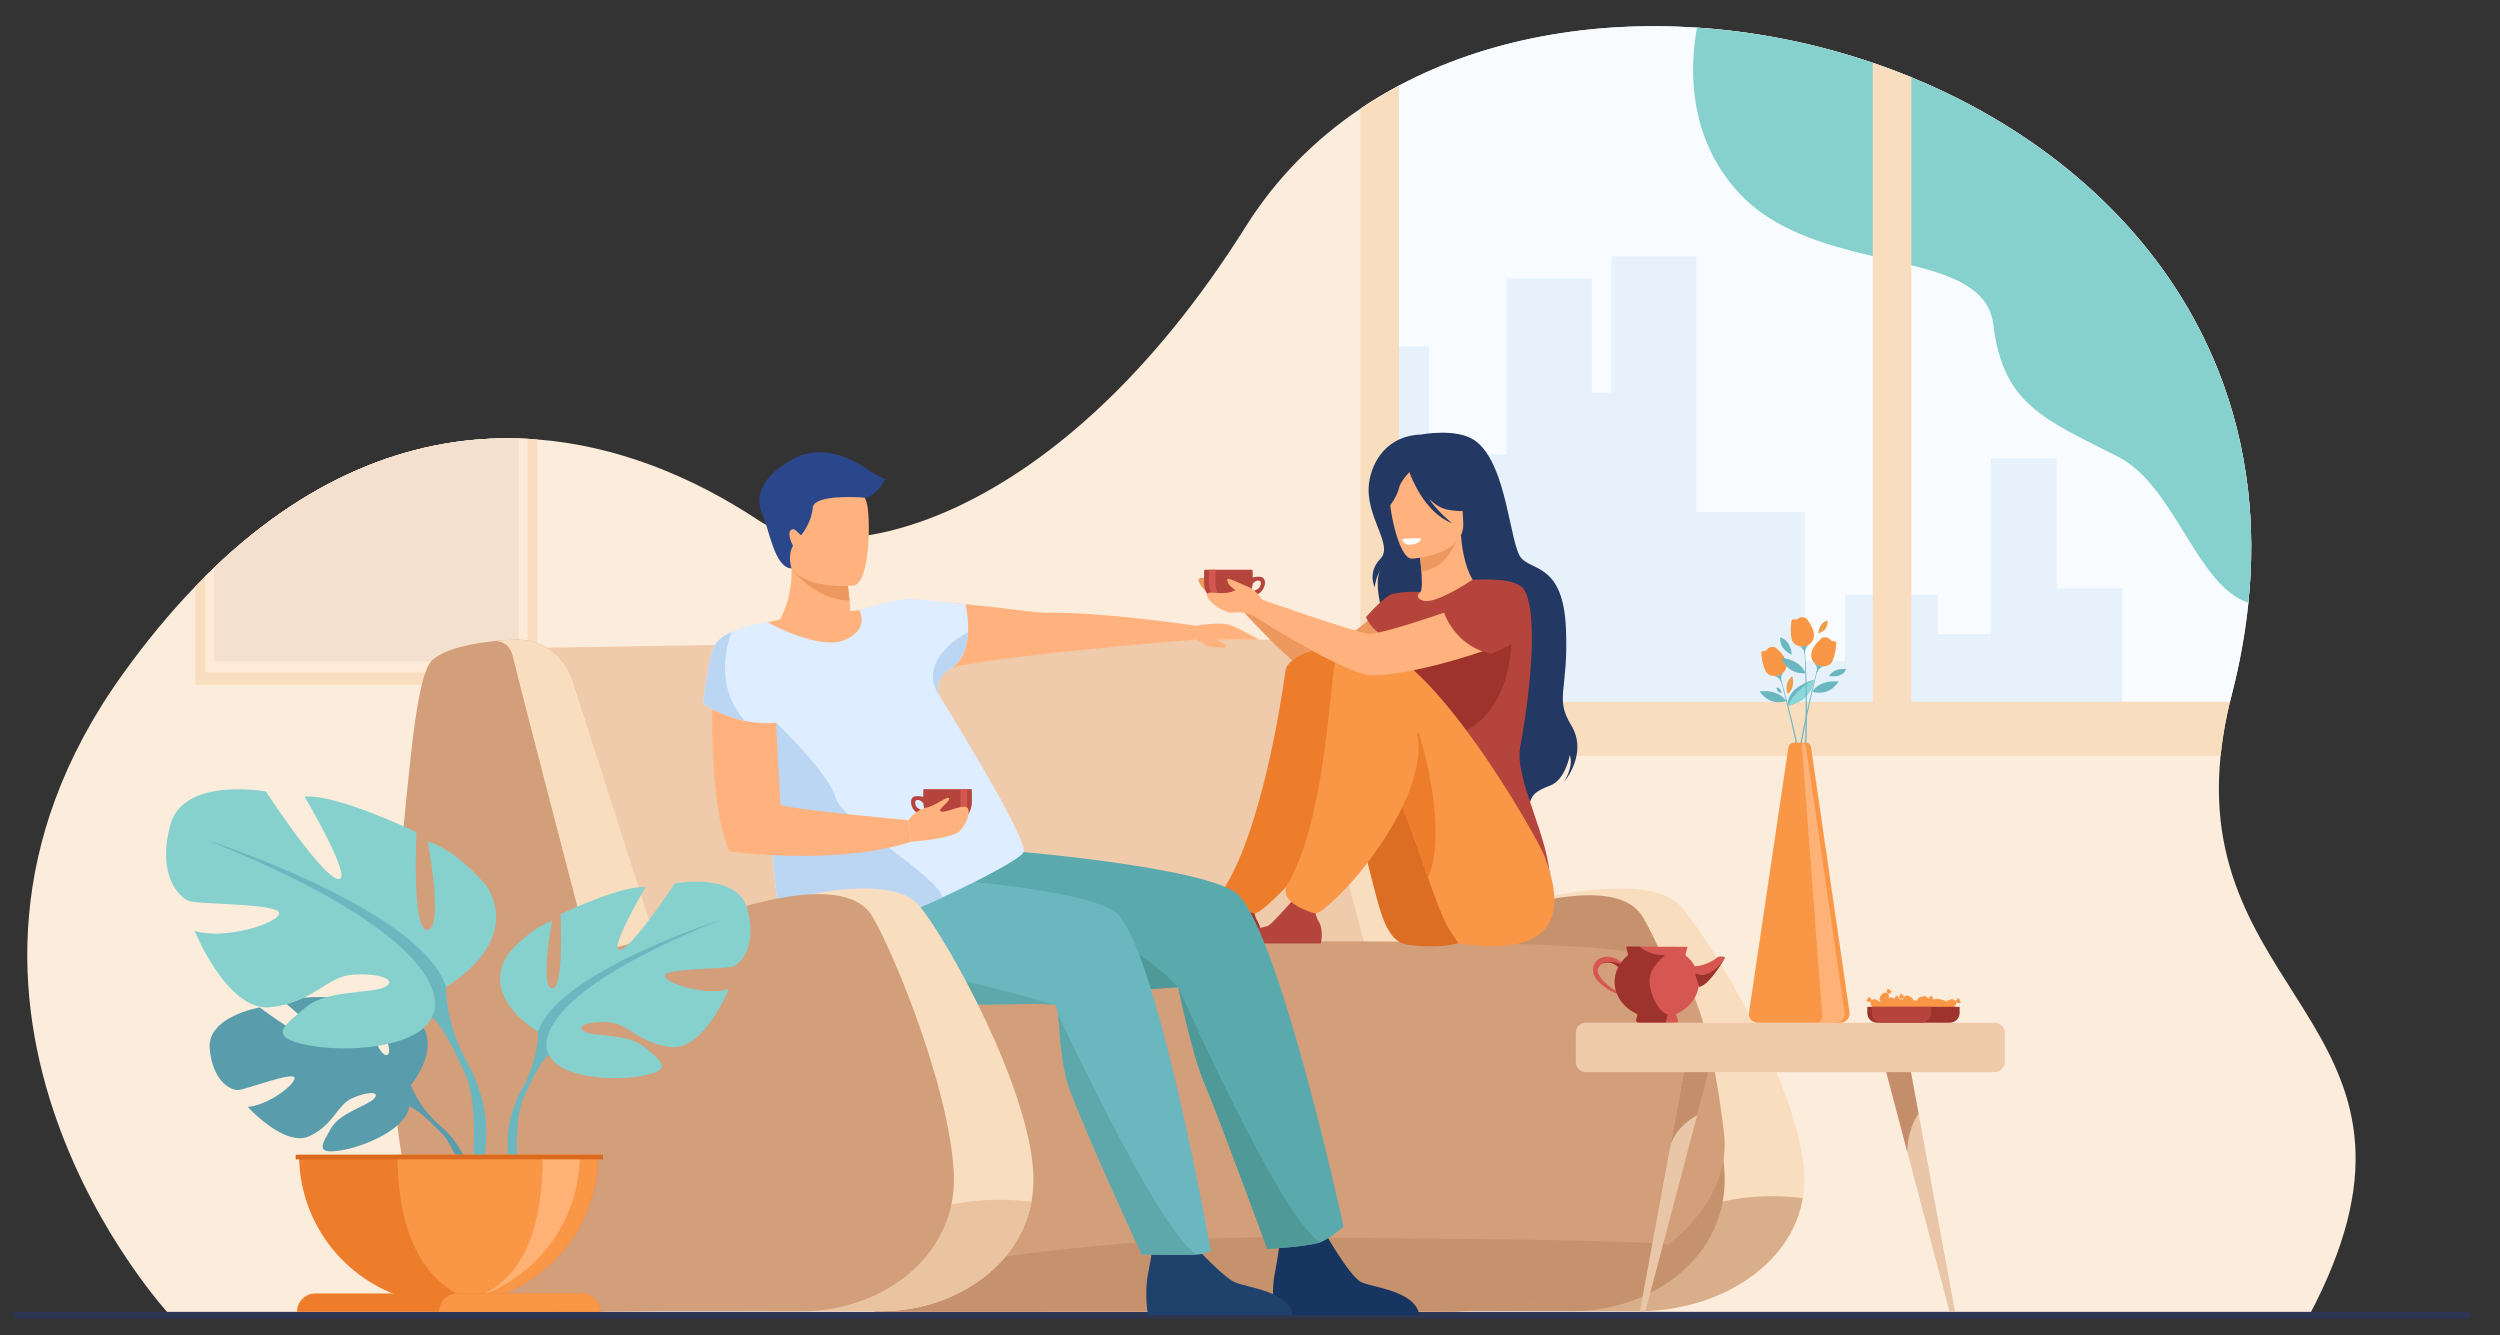 <?xml version="1.0" encoding="UTF-8"?><svg id="Layer_2" xmlns="http://www.w3.org/2000/svg" viewBox="0 0 2731.98 1459.06"><rect x="0" y="0" width="2731.98" height="1459.06" fill="#333333" stroke="none"/><defs><style>.cls-1{fill:#f99746;}.cls-2{fill:#f9ddbf;}.cls-3{fill:#f8fbff;}.cls-4{fill:#ed985f;}.cls-5{fill:#ed7d2b;}.cls-6{fill:#f4e0ce;}.cls-7{fill:#eac3a0;}.cls-8{fill:#e7f1fb;}.cls-9{fill:#e8c6a7;}.cls-10{fill:#fff;}.cls-11{fill:#ffead7;}.cls-12{fill:#efcbab;}.cls-13{fill:#ed9f4a;}.cls-14{fill:#ffb176;}.cls-15{fill:#ffb27d;}.cls-16{fill:#ffb278;}.cls-17{fill:#fcecdb;}.cls-18{fill:#6bb7bf;}.cls-19{fill:#8ad8db;}.cls-20{fill:#86d1cd;}.cls-21{fill:#9e332e;}.cls-22{fill:#b5453c;}.cls-23{fill:#d8ae8b;}.cls-24{fill:#bbd6f2;}.cls-25{fill:#c6916d;}.cls-26{fill:#d39e7a;}.cls-27{fill:#d35650;}.cls-28{fill:#c48e6a;}.cls-29{fill:#dd6d22;}.cls-30{fill:#d65751;}.cls-31{fill:#db6a1f;}.cls-32{fill:#deeeff;}.cls-33{fill:#deedff;}.cls-34{fill:#163560;}.cls-35{fill:#1f426d;}.cls-36{fill:#233862;}.cls-37{fill:#5aa9ad;}.cls-38{fill:#2b478b;}.cls-39{fill:#599dad;}.cls-40{fill:#2e3552;}.cls-41{fill:#5ea7aa;}.cls-42{fill:#4f9999;}</style></defs><path class="cls-17" d="m2523.18,1438.07l-2337.35-.7s-312.61-335.64-52.87-699.03c26.36-36.88,53.22-69.25,80.42-97.47,3.59-3.73,7.19-7.38,10.79-10.96,3.21-3.19,6.42-6.32,9.64-9.4,109.8-105.02,224.33-144.54,333-141.35,3.22.08,6.43.21,9.64.38,3.61.19,7.2.43,10.79.71,86.73,6.79,169.24,40.27,242,88.56,83.97,55.72,326.04,6.86,532.08-321.2,33.14-52.76,75.91-95.53,125.3-128.79l.83-.56c13.33-8.94,27.15-17.19,41.37-24.75,95.57-50.82,210.09-70.95,325.6-63.33,64.76,4.28,129.85,17.28,192.08,38.49,14.23,4.84,28.31,10.12,42.2,15.83,11.98,4.91,23.83,10.14,35.51,15.68,10.13,4.81,20.16,9.85,30.03,15.13,119.86,64.03,219.26,162.15,269.84,289.71,16,40.36,27.12,83.67,32.45,129.77,4.55,39.29,4.9,80.62.48,123.89-.15,1.51-.31,3.02-.48,4.53-3.36,30.83-9.14,62.64-17.53,95.39-.11.43-.22.86-.33,1.29-.6,2.35-1.19,4.69-1.76,7.01-.04.19-.09.38-.13.57-.22.91-.44,1.81-.65,2.72-1.52,6.46-2.88,12.79-4.07,19-.2.98-.38,1.95-.55,2.92-.52,2.71-.99,5.39-1.42,8.06-1.48,8.89-2.64,17.52-3.48,25.94-27.25,270.23,261.07,302.6,96.56,611.98Z"/><path class="cls-40" d="m17.04,1433.62h2680.45c1.68,0,3.04,1.36,3.04,3.04v1.04c0,1.68-1.36,3.04-3.04,3.04H17.05c-1.68,0-3.04-1.36-3.04-3.04v-1.04c0-1.68,1.36-3.04,3.04-3.04Z"/><path class="cls-3" d="m2457.03,658.67c-.15,1.51-.31,3.02-.48,4.53-3.36,30.83-9.14,62.64-17.53,95.39-.11.43-.22.86-.33,1.29-.6,2.35-1.19,4.69-1.76,7.01h-949.47V118.25c13.33-8.94,27.15-17.19,41.37-24.75,95.57-50.82,210.09-70.95,325.6-63.33,64.76,4.28,129.85,17.28,192.08,38.49,14.23,4.84,28.31,10.12,42.2,15.83,11.98,4.91,23.83,10.14,35.51,15.68,10.13,4.81,20.16,9.85,30.03,15.13,119.86,64.03,219.26,162.15,269.84,289.71,16,40.36,27.12,83.67,32.45,129.77,4.55,39.29,4.9,80.62.48,123.89Z"/><path class="cls-20" d="m2457.03,658.67c-56.79-18.64-80.01-127.7-142.65-159.67-79.49-40.57-125.38-56.2-136.08-144.23-4.67-38.46-41.93-53-89.59-64.95-13.41-3.36-27.64-6.53-42.2-9.96-52.11-12.29-108.44-28.06-146.3-69.15-55.53-60.26-53.91-135.07-45.77-180.54,64.76,4.28,129.85,17.28,192.08,38.49,14.23,4.84,28.31,10.12,42.2,15.83,11.98,4.91,23.83,10.14,35.51,15.68,10.13,4.81,20.16,9.85,30.03,15.13,119.86,64.03,219.26,162.15,269.84,289.71,16,40.36,27.12,83.67,32.45,129.77,4.55,39.29,4.9,80.62.48,123.89Z"/><polygon class="cls-8" points="2319.32 642.92 2319.32 766.9 1487.47 766.9 1487.47 378.56 1561.64 378.56 1561.64 496.58 1646.21 496.58 1646.21 304.27 1739.53 304.27 1739.53 429.11 1760.8 429.11 1760.8 280.08 1854.12 280.08 1854.12 559.51 1972.12 559.51 1972.12 722.45 2016.21 722.45 2016.21 649.9 2117.51 649.9 2117.51 692.81 2175.66 692.81 2175.66 500.75 2247.49 500.75 2247.49 642.92 2319.32 642.92"/><path class="cls-2" d="m2436.8,767.46c-.22.91-.44,1.81-.65,2.72-1.52,6.46-2.88,12.79-4.07,19-.2.98-.38,1.95-.55,2.92-.52,2.71-.99,5.39-1.42,8.06-1.48,8.89-2.64,17.52-3.48,25.94h-1048.58v-59.2h1050.53c2.79,0,5.53.2,8.22.57Z"/><path class="cls-2" d="m1487.46,118.25c13.33-8.94,27.15-17.19,41.37-24.75v676.75h-42.2V118.81l.83-.56Z"/><path class="cls-2" d="m2088.72,84.48v685.76h-42.2V68.66c14.23,4.84,28.31,10.12,42.2,15.83Z"/><path class="cls-2" d="m576.46,479.54c-3.21-.17-6.42-.3-9.64-.38-108.67-3.19-223.2,36.33-333,141.35-3.22,3.08-6.43,6.21-9.64,9.4-3.6,3.58-7.2,7.24-10.79,10.96v107.52h373.87v-268.14c-3.59-.28-7.18-.52-10.79-.71Z"/><path class="cls-11" d="m566.82,479.16c-108.67-3.19-223.2,36.33-333,141.35-3.22,3.08-6.43,6.21-9.64,9.4v104.91h352.28v-255.28c-3.21-.17-6.42-.3-9.64-.38Z"/><path class="cls-6" d="m566.82,479.16v243.53H233.82v-102.18c109.8-105.02,224.33-144.54,333-141.35Z"/><path class="cls-12" d="m1564.79,1099.25c-3.86,9.16-40.91,17.65-95.9,25.17-9.69,1.33-19.93,2.62-30.66,3.89-187.16,22.04-699.77,34.35-731.36,27.85-43.66-8.98-130.54-448.04-130.54-448.04,0,0,255.81-4.43,458.97-6.6,69.5-.73,311.25-2.57,356.08-2.57,69.43,0,179.66,385.47,173.43,400.3Z"/><path class="cls-2" d="m1493.98,1042.9s-78.54-300.84-84.21-326.12c-2.52-11.27-10.31-15.34-18.15-16.39,13.8-1.33,23.85-1.43,23.85-1.43,27.17,0,51.32,18.29,60.04,45.47,19.02,59.28,54.04,168.6,89.52,279.94-1.8-.04-71.06,18.53-71.06,18.53Z"/><path class="cls-2" d="m1970,1309.26c-12.52,75.46-94.43,123.52-178.43,123.52h-166.39l13.01-439.86s158.76-47.91,198.63-2.33c34.93,39.93,129.67,197.98,134.65,291.53.5,9.39-.02,18.45-1.47,27.14Z"/><path class="cls-23" d="m1970,1309.26c-12.52,75.46-94.43,123.52-178.43,123.52h-81.62c54.43-34.69,103.64-141.58,260.05-123.52Z"/><path class="cls-25" d="m1528.31,1039.51s224.46-107.72,266.97-37.36c22.57,37.36,84.7,186.42,89.28,279.97,4.46,90.89-79.3,150.66-165.45,150.66h-153.01l-37.79-393.28Z"/><path class="cls-26" d="m1824.05,1359.34c-2.48,1.99-5.03,3.94-7.64,5.87-32.42,23.9-74.71,42.91-123.08,54.7-36.55,8.9-76.57,13.68-118.43,13.32l-72.76.02h-.99l-344.4.09-197.41.06h-2.92l-.02-.09-6.85-35.83-68.39-357.91s871.15-30.11,941.5,10.04c32.66,18.64,51,103.06,61.28,188.16,5.47,45.31-17.71,87.84-59.89,121.57Z"/><path class="cls-25" d="m1824.05,1359.34c-2.48,1.99-5.03,3.94-7.64,5.87-32.42,23.9-74.71,42.91-123.08,54.7-36.55,8.9-76.57,13.68-118.43,13.32l-72.76.02h-.99l-344.4.09-197.41.06-2.94-.09-6.85-35.83c121-23.38,288.44-47.13,463.1-45.29,166.81,1.76,306.47,1.54,411.4,7.15Z"/><g id="girl_2"><path class="cls-4" d="m1509.52,665.73s-43.14,37.18-46.94,35.87c-53.1-18.27-104.87-62.34-104.87-62.34l-9.35,17.69s83.55,95.27,111.42,94.95c55.04-.64,105.01-49.68,115.5-56.32,10.48-6.64-35.3-23.13-65.75-29.85Z"/><path class="cls-4" d="m1357.7,639.25s-7.39-14.39-14.75-14.82c-7.36-.42-6.03,9-24.42,7.41-4.42-.38-11.28-2.03-7.6,5.59,3.68,7.62,15.3,17.48,22.66,15.79,7.36-1.69,16.73,3.72,16.73,3.72l7.39-17.69Z"/><path class="cls-22" d="m1379.79,631.21c-2.49-1.54-7.34-.94-10.85-.2v-5.09c0-1.12-.08-2.23-.22-3.32h-52.69c-.14,1.09-.22,2.2-.22,3.32v10.34c0,14.61,11.95,26.56,26.56,26.56,7.91,0,15.04-3.51,19.91-9.04h0s12.53-3.08,16.47-7.75c3.93-4.67,5.21-12.23,1.03-14.82Zm-2.78,9.56c-1.33,3.44-7.31,5.29-10.26,6.01,1.18-2.71,1.92-5.66,2.12-8.74,1.82-2.49,4.69-3.95,6.8-3.57,1.88.34,3.02,1.95,1.34,6.3Z"/><path class="cls-27" d="m1321.03,625.92v10.34c0,14.6,11.95,26.56,26.55,26.56,1.21,0,2.41-.09,3.57-.26-12.93-1.75-22.98-12.91-22.98-26.3v-10.34c0-1.12.08-2.23.22-3.32h-7.14c-.14,1.09-.22,2.2-.22,3.32Z"/><rect class="cls-32" x="1332.42" y="660.5" width="21.68" height="3.25"/><path class="cls-36" d="m1553.09,474.81s39.42-7.49,59.05,6.85c35.57,25.97,37.48,115.51,50.81,128.85,13.33,13.34,45.46,7.65,48.32,76.67,2.86,69.02-12.79,74.79,5.85,105.6,18.64,30.81-7.89,61.65-7.89,61.65,0,0,10.87-17.01,6.21-29.28,0,0-4.52,27.09-21.73,33.44-17.21,6.35-19.76,11.01-22.51,20.32,0,0-146.84-75.24-147-128.61-.16-53.37-28.9-106.23-14.78-129.36,0,0-6.29,9.89-7.06,20.9,0,0-8.47-16.22,6.21-31.33,14.68-15.1-17.22-46.36-12.49-82.55,3.24-24.85,20.68-52.07,57.01-53.15Z"/><path class="cls-15" d="m1524.05,696.93c9.38,6.51,21.15,11.88,35.93,15.29,55.38,12.79,76.6-34.01,84.57-66.14-7.55-4.32-14.66-5.27-18.76-5.76-4-.47-8.21-.79-11.7-.96-6.22-4.76-15.48-24.25-17.53-54.52l-2.61.7-43.64,11.94s2,13.87,2.98,26.99c.76,10.26.88,20.07-1.07,22.47-3.41.74-5.45,1.22-5.45,1.22,0,0,0,.01-.02.04-.59.96-13.25,21.78-22.7,48.73Z"/><path class="cls-4" d="m1550.3,597.49s2.01,13.86,2.98,26.99c24.73-2.48,36.2-26.02,40.67-38.93l-43.65,11.94Z"/><path class="cls-15" d="m1542.92,610.51s58.69-3.24,56.11-39.76c-2.58-36.52,3.26-61.53-34.32-61.01-37.58.52-43.87,14.97-45.97,27.37-2.1,12.4,8.85,73.29,24.18,73.39Z"/><path class="cls-36" d="m1519.02,516.69c8.27-11.63,15.29-9.71,19.37-6.69,30.78-19.91,53.29,4.65,53.29,4.65,5.8,25.92,25.77,39.57,25.77,39.57,0,0-10.21,7.37-35.3,2.8-7.66-1.4-14.76-6.26-20.94-12.34,11.17,15.99,25.6,27.06,25.6,27.06-30.4-11.49-45.15-51.56-46.64-55.81-3.35,3.47-9.9,10.96-11.56,17.95-2.25,9.51-11.98,24.37-17.61,24.12,0,0-4.39-23.88,8.01-41.32Z"/><path class="cls-22" d="m1661.26,816.25c5.3-27.09,22.58-135.34,5.3-170.17-6.21-12.51-30.56-13.64-57.28-12.54-8.31,5.37-39.99,25.65-53.01,23.12-.14-.03-.39-.09-.73-.17-6.13-1.53-8.44-5.84-3.33-9.55.01,0-13.23-1.28-29.67,1.82-9.28,1.75-29.84,25.7-29.84,25.7,0,0,9.47,21.95,26.72,19.64-3.16,28.28,1.54,40.75,30.88,106.07,24.79,55.21-3.34,104.92-3.34,104.92,0,0,145.93,117.33,146.74,57.59.61-44.97-39.22-111.79-32.44-146.42Z"/><path class="cls-29" d="m1539.72,1032.66c-7.94-.9-15.08-5.24-19.52-11.88-.7-1.05-1.46-2.19-2.25-3.4-16.61-25.15-23.08-102.16-60.44-184.2-9.1-19.97-41.77-23.57-50.68-46.15,0,0-21.93-73.18,41.96-75.34,63.89-2.16,171.11,203.63,172.8,225.21,1.64,20.91,42.24,109.76-81.88,95.75Z"/><path class="cls-21" d="m1285.79,1030.98h90.93s3.4-14.5-2.57-24.37c-5.29-8.73-3.26-13.71.65-20.93-4.12,1.69-9.45,3.22-15.32,2.88-4.53-.26-9.32-2.32-13.52-4.76-3.91,4.46-20.67,23.45-25.91,27.22-5.94,4.27-32.44,2.75-34.27,19.96Z"/><path class="cls-21" d="m1651.67,674.45s11.83,107.68-64.92,130.24-98.54-99.07-36.57-107.82c61.97-8.75,101.49-22.42,101.49-22.42Z"/><path class="cls-5" d="m1404.76,732.85c-5.48,41.05-26.86,170.62-64.58,233.83-12.16,20.38,30.64,31.8,30.87,31.74,5.74-1.5,15.3-10.65,19.71-14.62,30.62-27.6,92.79-105.75,92.79-168.4,0-30.55.54-88.89-21.68-103.72-13.68-9.13-54.94,4.87-57.11,21.17Z"/><path class="cls-1" d="m1593.95,1030.98s-3.37-4.69-9.25-13.6c-6.99-10.59-14.73-31.44-24.12-58.16-9.86-28.05-21.56-62.56-36.19-98.47-4.51-11.08-9.3-22.3-14.4-33.5-9.1-19.97-34.14-17.21-43.04-39.79,0,0-34.75-78.27,29.13-80.43,63.89-2.16,185.29,209.39,192.27,229.88,7.64,22.43,44.9,115.56-94.4,94.07Z"/><path class="cls-22" d="m1352.54,1030.98h90.93s3.4-14.5-2.57-24.37c-5.28-8.73-3.26-13.71.65-20.93-4.12,1.69-9.45,3.22-15.32,2.88-4.53-.26-9.32-2.32-13.52-4.76-3.91,4.46-20.67,23.45-25.91,27.22-5.94,4.27-32.44,2.75-34.27,19.96Z"/><path class="cls-5" d="m1560.58,959.23c-9.86-28.05-21.56-62.56-36.19-98.47,3.82-27.2,12.06-51,25.91-60.6,0,0,33.6,104.11,10.28,159.06Z"/><path class="cls-1" d="m1457.84,729.94c-5.48,41.05-13.19,173.53-50.91,236.74-12.16,20.38,30.64,31.8,30.87,31.74,5.74-1.5,15.3-10.65,19.71-14.62,30.62-27.6,92.79-105.75,92.79-168.4,0-30.55-35.85-86.44-58.07-101.27-13.68-9.13-32.22-.49-34.4,15.81Z"/><path class="cls-15" d="m1644.54,646.08s-129.07,47.53-148.46,46.56c-12.54-.63-116.72-37.25-116.72-37.25l-9.35,17.69s101.41,65.18,129.29,64.86c55.04-.64,147.91-34.42,158.39-41.06,10.48-6.64,17.31-44.07-13.15-50.79Z"/><path class="cls-15" d="m1379.36,655.38s-9.35-14.39-18.67-14.82c-9.31-.42-7.62,9-30.9,7.41-5.59-.38-14.28-2.03-9.62,5.59,4.66,7.62,19.36,17.48,28.67,15.79,9.31-1.69,21.17,3.72,21.17,3.72l9.35-17.69Z"/><path class="cls-15" d="m1363.23,641.01s-14.81-6.79-19.04-8.06c-4.23-1.27-3.39.02-2.12,4.03,1.27,4.01,8.89,7.84,8.89,9.1s12.27-5.07,12.27-5.07Z"/><path class="cls-10" d="m1531.93,589.51s5.55-2.19,21.16-.93c0,0-.83,6.09-12.34,6.69-6.52.34-8.82-5.76-8.82-5.76Z"/><path class="cls-22" d="m1578.05,669.52s11.54,36.54,51.19,44.86c0,0,65.47-20.17,32.87-64.77,0,0-32.23-23.95-84.06,19.91Z"/></g><path class="cls-34" d="m1443.63,1339.82s30.57,55.13,44.1,61.35c13.54,6.22,58.81,9.31,63.46,36.02h-158.23s-4.23-23.47,0-44.77c4.23-21.3,7.51-48.79,7.51-48.79l43.15-3.81Z"/><path class="cls-35" d="m1305.28,1361.39s30.46,33.55,44,39.77c13.54,6.22,58.81,9.31,63.46,36.02h-158.23s-4.23-23.47,0-44.77c4.23-21.3,6.77-41.11,6.77-41.11l44,10.1Z"/><path class="cls-37" d="m1468.32,1340.48s-15.86,13.88-25.54,17.1c-15.23,5.08-57.96,7.19-57.96,7.19,0,0-53.1-144.78-68.4-180.36-14.5-33.72-28.71-105.4-28.71-105.4-11.07-.6-104.96,10.54-177.73,2.67-38.71-4.18-71.45-13.74-82.55-33.29-31.97-56.32,70.16-119.12,70.16-119.12,0,0,205.45,16.17,251.31,45.11,45.86,28.94,119.41,366.09,119.41,366.09Z"/><path class="cls-42" d="m1287.71,1079.02c-11.07-.6-104.96,10.54-177.73,2.67-19.75-35.92-45.69-83.26-45.69-83.26,0,0,133.27-15.07,223.42,80.59Z"/><path class="cls-18" d="m1323.17,1366.78s-4.68,3.46-14.85,4.16c-9.46.66-60.58.05-60.58.05,0,0-56.65-121.41-78.7-180.19-10.32-27.51-10.54-65.02-12.94-82.59-.75-5.5-1.7-9.03-3.24-9.73,0,0,0,0-.03,0-.37-.17-.86-.31-1.46-.45,0,0-.02,0-.04,0-24.51-5.34-228.35,15.83-257.36-40.27-4.7-9.1-6.35-17.88-5.77-26.22,3.03-44.37,68.76-76.16,68.76-76.16,0,0,216.41,10.24,261.11,40.95,44.71,30.71,105.08,370.45,105.08,370.45Z"/><path class="cls-42" d="m1442.78,1357.58c-15.23,5.08-57.96,7.19-57.96,7.19,0,0-53.1-144.78-68.4-180.36-14.5-33.72-28.71-105.4-28.71-105.4,0,0,111.17,252.33,155.07,278.56Z"/><path class="cls-41" d="m1151.35,1098.03c-24.51-5.34-228.35,15.83-257.36-40.27-4.7-9.1-6.35-17.88-5.77-26.22l47.03-51.92s3.68,73.84,64.84,82.16c56.54,7.69,139.11,32.53,151.27,36.25Z"/><path class="cls-41" d="m1308.32,1370.95c-9.46.66-60.58.05-60.58.05,0,0-56.65-121.41-78.7-180.19-10.32-27.51-10.54-65.02-12.94-82.59,22.35,47.59,117.37,246.36,152.21,262.73Z"/><path class="cls-15" d="m1335.92,702.26c-1.72-.54-4.2-1.95-6.33-3.27h46.33s-17.78-10.06-29.34-15.19c-11.56-5.13-39.86,0-39.86,0,0,0-104.83-15.6-163.6-14.14-15.77.39-127.89-17.88-160.19-11.41-28.41,5.69-43.79,8.41-50.15,9.48-1.21-.03-2.41-.04-3.62-.05-.24-4.02-.52-7.79-.83-11.3-1.84-21.18-4.48-33.05-4.48-33.05l-39.44-19.08c-8.15,4.33-15.76,8.38-19.8,10.53.19,2.19.33,4.33.39,6.44.86,25.24-6.56,44.47-12.59,55.76-7.76,1.72-15,3.51-21.46,5.23,29.56,25.46,179.98,69.81,182.53,56.8,3.43-17.5,293.24-40.05,293.24-40.05v.04s8.08,3.05,10.08,5.94c2,2.89,18.18,2.45,21.2,2.89,3.02.44,1.47-4.45-2.09-5.56Z"/><path class="cls-4" d="m923.85,623.33s2.64,11.87,4.48,33.05c-33.47-1.1-55.31-24.77-63.32-35.17-.07-2.11-.2-4.25-.39-6.44,4.04-2.15,11.65-6.2,19.8-10.53l39.44,19.08Z"/><path class="cls-15" d="m933.05,639.83s-69.99,8.05-74.34-35.62c-4.34-43.66-16.3-72.03,28.21-79.02,44.51-6.99,54.86,8.81,59.85,23.03,4.99,14.22,4.37,88.38-13.72,91.6Z"/><path class="cls-38" d="m865.01,621.21s-4.86-14.01,1.58-24.69c0,0-7.16-13.39-2.19-17.37,4.97-3.98,9.59,7.68,11.64,5.06,2.05-2.63,11-14.88,12.16-29.47,1.15-14.59,50.95-11.63,56.9-10.77,5.95.86,20.39-12.71,21.65-20.72,0,0-11.57-4.82-17.43-9.25-5.86-4.43-46.45-34.02-84.74-11.3-38.29,22.72-38.26,44.1-31.04,60.36,7.22,16.26,12.87,57.34,31.46,58.15Z"/><path class="cls-33" d="m1026.88,760.6c-3.07-6.74-5.06-19.4,13.61-31.51,12.77-8.29,16.76-24,17.4-38.33.72-16.16-2.82-30.56-2.82-30.56,0,0-51.84-5.65-63.98-5.65s-52.24,12.14-52.24,12.14h.01c.37.64,12.09,20.65-15.49,32.62-28.01,12.15-84.41-19.16-84.41-19.16,0,0-1.34,96.05,1.98,187.15,2.79,76.86,8.75,150.65,21.23,161.44,16.03,13.86,99.85-17.07,167.39-48,47.32-21.67,86.65-43.34,89.06-49.59,4.59-11.89-62.4-122.86-91.74-170.53Z"/><path class="cls-24" d="m1029.55,980.73c-67.54,30.93-151.35,61.87-167.39,48-12.48-10.79-18.44-84.57-21.23-161.44,3.03-43.41,7.18-77.58,7.18-77.58,0,0,58.51,56.13,65.03,82.15,6.18,24.66,114.84,87.73,116.41,108.87Z"/><path class="cls-15" d="m779.18,747.91s-6.93,126.64,18.03,182.52c0,0,116.52,16.25,198.33-10.62l-2.96-23.48s-139.89-12.67-139.89-17.41-8.09-149.24-7.58-159.91c.51-10.67-65.92,28.91-65.92,28.91Z"/><path class="cls-22" d="m999.15,885.76c3.93,4.67,16.47,7.76,16.47,7.76h0c4.88,5.53,12,9.04,19.91,9.04,14.61,0,26.56-11.95,26.56-26.56v-10.34c0-1.12-.08-2.23-.22-3.32h-52.69c-.14,1.09-.22,2.2-.22,3.32v5.09c-3.51-.74-8.36-1.34-10.85.2-4.18,2.58-2.9,10.14,1.03,14.82Zm3.09-11.56c2.11-.38,4.98,1.07,6.8,3.57.21,3.08.94,6.03,2.12,8.74-2.95-.72-8.93-2.57-10.26-6-1.68-4.35-.54-5.96,1.34-6.3Z"/><path class="cls-27" d="m1056.67,862.33h-7.14c.14,1.09.22,2.2.22,3.32v10.34c0,13.39-10.05,24.56-22.98,26.3,1.17.17,2.36.26,3.57.26,14.6,0,26.55-11.96,26.55-26.56v-10.34c0-1.12-.08-2.23-.22-3.32Z"/><rect class="cls-32" x="1023.82" y="900.24" width="21.68" height="3.25" transform="translate(2069.32 1803.73) rotate(180)"/><path class="cls-33" d="m859.85,787.55c-16.08,4.12-31.96,3.18-45.88.19-26.44-5.68-45.75-18.79-45.75-18.79,0,0,3.56-34.23,10.67-58.91,2.42-8.39,10.12-14.46,19.22-18.81,17.67-8.46,40.85-11.07,40.85-11.07,0,0,67.52,95.47,20.89,107.4Z"/><path class="cls-15" d="m992.57,896.32s8.15-11.34,19.26-13.56c11.11-2.22,24.01-13.78,25.34-10.23,1.33,3.56-13.78,12.45-8.89,14.23,4.89,1.78,21.78-7.11,27.56-4.89,5.78,2.22,1.78,17.34-7.11,26.23-8.89,8.89-53.2,11.71-53.2,11.71l-2.96-23.48Z"/><path class="cls-24" d="m1057.89,690.76c-.64,14.33-4.63,30.04-17.4,38.33-20.16,13.08-16.24,26.81-12.87,33.01-28.51-40.78,27.59-69.98,30.27-71.34Z"/><path class="cls-24" d="m813.97,787.74c-26.44-5.68-45.75-18.79-45.75-18.79,0,0,3.56-34.23,10.67-58.91,2.42-8.39,10.12-14.46,19.22-18.81.41.04.82.1,1.24.17,0,0-23.29,53.82,14.63,96.35Z"/><path class="cls-2" d="m1127.18,1313.21c-13.49,73.19-87.53,119.58-163.43,119.58h-153.02l11.97-439.86s145.99-47.91,182.66-2.33c32.13,39.93,119.25,197.98,123.83,291.53.53,10.82-.18,21.2-2.02,31.08Z"/><path class="cls-7" d="m1127.18,1313.21c-13.49,73.19-87.53,119.58-163.43,119.58h-122.45c57.32-36.53,134.49-137.45,285.88-119.58Z"/><path class="cls-26" d="m889.97,1432.46c-1.14.08-2.29.15-3.43.21-2.42.12-4.85.2-7.28.23-.8,0-1.62.02-2.43.02h-153.02v-.07c-2.92.04-5.87.07-8.84.1-15.75.18-32.21.36-47.48.48-2.56.03-5.08.04-7.56.06-.92,0-1.85,0-2.75.02-15.08.09-28.42.14-37.93.08-13.37-.09-25.98-.97-37.84-2.74-15.29-2.27-29.33-6.01-42.17-11.34-4.62-1.92-9.09-4.05-13.41-6.4-5.81-3.14-11.34-6.69-16.59-10.64-13.58-10.2-25.32-23.09-35.3-38.97-6.95-11.05-13.06-23.54-18.34-37.58-6.65-17.61-11.99-37.65-16.1-60.3-5.88-32.34-9.24-70.01-10.25-113.55-.41-17.54-.43-36.02-.09-55.5.54-31.12,2.04-64.77,4.43-101.09,3.36-51,8.5-107.26,15.29-169.19,6.19-56.56,13.34-96.1,23.73-105.11,15.33-13.29,47.3-18.63,69.54-20.78h.02c13.81-1.33,23.84-1.43,23.84-1.43,27.17,0,51.33,18.35,60.05,45.6,17.76,55.5,49.46,154.74,82.46,258.54.17.52.33,1.04.5,1.56,1.89,5.96,3.79,11.94,5.69,17.93.29.91.58,1.82.88,2.73,1.86-.78,3.78-1.6,5.78-2.42.06-.04.13-.06.2-.09,7.91-3.3,16.86-6.91,26.53-10.59h0c5.01-1.91,10.2-3.84,15.55-5.77,15.1-5.44,31.4-10.82,47.92-15.46,7.33-2.07,14.71-3.98,22.05-5.68,9.42-2.2,18.77-4.05,27.88-5.43.31-.05.57-.09.79-.12,1.08-.17,2.15-.31,3.22-.46,39.29-5.42,73.38-1.66,87.49,21.74,22.58,37.47,84.69,186.97,89.28,280.79,4.25,86.51-70.99,144.91-152.31,150.64Z"/><path class="cls-2" d="m644.52,1042.9s-78.54-300.84-84.21-326.12c-2.52-11.27-10.31-15.34-18.15-16.39,13.8-1.33,23.85-1.43,23.85-1.43,27.17,0,51.32,18.29,60.04,45.47,19.02,59.28,54.04,168.6,89.52,279.94-1.79-.04-71.06,18.53-71.06,18.53Z"/><path class="cls-39" d="m448.99,1185.71s39.78-46.41,2.45-75.88c0,0-27.26-16.51-49.49-15.16,0,0,31.5,52.82,21.31,58.08-10.19,5.25-30.86-61.39-30.86-61.39,0,0-62.04-6.02-82,3.58,0,0,53.04,43.4,41.87,45.99-11.17,2.58-68.46-40.02-68.46-40.02,0,0-57.74,9.83-54.67,45.05,3.08,35.23,22.98,46.1,31.72,45.17,8.75-.94,59.9-20.46,61.02-13.3,1.11,7.17-29.68,30.58-51.24,31.68,0,0,40.71,44.9,67.77,31.94,27.06-12.96,29.37-33.5,46.23-41.2,16.87-7.7,31.26-7.68,24.3.17-6.96,7.86-37.49,15.49-47.13,32.55-9.65,17.06-18.3,28.57,9.69,24.36,27.99-4.21,73.5-24.7,75.49-48.15l2-23.46Z"/><path class="cls-39" d="m257.51,1146.9s156.84-6.05,191.48,38.81c0,0,7.66,22.94,31.23,43.83l3.67,10.01s-27.18-28.66-36.9-30.39c0,0,15.21-55.57-189.48-62.27Z"/><path class="cls-39" d="m480.22,1229.54s33.66,24.9,36,69.38l-6.11.55s-10.75-46-30.19-63.98c-19.43-17.99.29-5.94.29-5.94Z"/><path class="cls-20" d="m588.06,1127.34s-63.28-35.43-33.75-83.53c0,0,23.62-29.53,48.93-37.12,0,0-13.5,71.71,0,73.4,13.5,1.69,9.28-81,9.28-81,0,0,66.65-32.06,92.81-29.53,0,0-41.34,70.03-27.84,68.34,13.5-1.69,59.9-72.56,59.9-72.56,0,0,68.34-12.66,79.31,27.84,10.97,40.5-6.75,60.75-16.87,63.28-10.12,2.53-75.09,1.69-73.4,10.12,1.69,8.44,45.56,21.94,70.03,14.34,0,0-27,66.65-62.43,63.28s-46.4-25.31-68.34-27c-21.94-1.69-37.97,4.22-27,10.12,10.97,5.91,48.09,1.94,65.81,17,17.72,15.06,32.06,24.34-.84,31.09-32.9,6.75-91.96,2.53-103.77-22.78l-11.81-25.31Z"/><path class="cls-18" d="m785.49,1005.85s-177.17,57.37-197.42,121.49c0,0,.84,28.69-16.87,61.59v12.66s18.56-43.03,28.69-48.93c0,0-39.65-55.68,185.61-146.8Z"/><path class="cls-18" d="m571.19,1188.93s-27.32,41.49-11.75,92l7.03-1.89s-6.82-55.63,7.47-83.61c14.29-27.98-2.76-6.5-2.76-6.5Z"/><path class="cls-20" d="m487.4,1078.48s83.41-46.71,44.49-110.1c0,0-31.14-38.92-64.5-48.93,0,0,17.79,94.53,0,96.76-17.79,2.22-12.23-106.77-12.23-106.77,0,0-87.86-42.26-122.33-38.92,0,0,54.49,92.31,36.7,90.08-17.79-2.22-78.96-95.64-78.96-95.64,0,0-90.08-16.68-104.54,36.7-14.46,53.38,8.9,80.07,22.24,83.41,13.35,3.34,98.98,2.22,96.76,13.35-2.22,11.12-60.06,28.92-92.31,18.91,0,0,35.59,87.86,82.3,83.41,46.71-4.45,61.17-33.36,90.08-35.59,28.92-2.22,50.05,5.56,35.59,13.35-14.46,7.78-63.39,2.55-86.75,22.41-23.35,19.85-42.26,32.09,1.11,40.99,43.37,8.9,121.22,3.34,136.79-30.03l15.57-33.36Z"/><path class="cls-18" d="m227.16,918.33s233.55,75.63,260.24,160.15c0,0-1.11,37.81,22.24,81.19v16.68s-24.47-56.72-37.81-64.5c0,0,52.27-73.4-244.67-193.51Z"/><path class="cls-18" d="m509.64,1159.66s36.02,54.69,15.48,121.27l-9.27-2.49s8.99-73.33-9.85-110.21c-18.84-36.88,3.63-8.57,3.63-8.57Z"/><path class="cls-5" d="m326.82,1261.92c0,90.23,73.15,163.39,163.39,163.39,18.84,0,36.93-3.19,53.77-9.06,63.82-22.23,109.62-82.93,109.62-154.33h-326.77Z"/><path class="cls-1" d="m434.37,1261.92c0,61.22,14.66,123.56,64.49,151.54,8.28,4.65,36.02-.39,45.12,2.78,63.82-22.23,109.62-82.93,109.62-154.33h-219.23Z"/><path class="cls-14" d="m490.21,1425.31c6.65.83-26.78,0-19.91,0,90.23,0,163.38-73.15,163.38-163.39h-40.59c0,83.37-22.23,153.39-102.88,163.39Z"/><path class="cls-5" d="m324.56,1433.63h331.29c0-5.57-2.26-10.61-5.9-14.26s-8.69-5.91-14.26-5.91h-290.97c-11.13,0-20.15,9.03-20.15,20.16Z"/><path class="cls-1" d="m479.79,1433.63h176.07c0-5.57-2.26-10.61-5.9-14.26s-8.69-5.91-14.26-5.91h-135.75c-11.13,0-20.15,9.03-20.15,20.16Z"/><rect class="cls-31" x="323.1" y="1261.92" width="335.86" height="5.01" transform="translate(982.07 2528.85) rotate(180)"/><path class="cls-9" d="m1868.35,1166.96l-13.64,51.65-.02.02-56.78,214.99h-5.97l32.81-178.36c.03-.18.08-.35.11-.54l16.23-88.21,27.24.46Z"/><path class="cls-28" d="m1868.35,1166.96l-13.64,51.65-.02.02c-.78.38-25.61,13.22-29.82,36.08l16.23-88.21,27.24.46Z"/><path class="cls-9" d="m2136.46,1433.62h-5.97l-46.26-175.13v-.03l-10.52-39.83-.02-.02-13.64-51.65,27.24-.46,9.28,50.44,6.95,37.78c.03.19.08.37.11.54l32.81,178.36Z"/><path class="cls-28" d="m2096.59,1216.94c-5.03,7.32-11.96,21.06-12.36,41.52l-10.52-39.83-.02-.02-13.64-51.65,27.24-.46,9.28,50.44Z"/><path class="cls-12" d="m1733.01,1117.61h446.77c6.07,0,11,4.93,11,11v31.98c0,6.07-4.93,11-11,11h-446.77c-6.07,0-11-4.93-11-11v-31.98c0-6.07,4.93-11,11-11Z"/><path class="cls-18" d="m1990.16,1038.34s-28.02,11.37-47.94-17.2c0,0,32.33-5.48,47.94,17.2Z"/><path class="cls-18" d="m1992.13,1026.61s1.96-10.01,13.71-10.36c0,0-4.42,10.14-13.71,10.36Z"/><path class="cls-18" d="m1986.22,968.01s-13.58,1.45-18.67-13.43c0,0,14.72,1.64,18.67,13.43Z"/><path class="cls-18" d="m1953.98,771.19c27.41-5.88,27.88-28.3,27.88-28.3-32.28,10.2-27.88,28.3-27.88,28.3Z"/><path class="cls-18" d="m1952.1,766.07s-17.1,6.94-29.26-10.5c0,0,19.73-3.35,29.26,10.5Z"/><path class="cls-18" d="m1989.63,1104.1l3.54,4.08c.54.62,1.56.23,1.56-.59-.2-115.42-14.85-217.96-27.16-278.46-13.43-66.03-27.06-105.07-27.19-105.45h0c.14.38,12.42,40.05,25.81,105.89,12.33,60.6,26.43,139.81,22.86,272.97-.02.57.21,1.13.58,1.56Z"/><path class="cls-1" d="m1940.6,707.95c4.37,3.51,21.11,18.49,4.87,30.04,0,0-12.45,3.94-16.57-5.65-3.15-7.32-4-15.48-4.22-18.94-.06-.9.62-1.66,1.52-1.74.96-.09,2.24-.3,3.52-.8,1.54-.6,2.32-2.92,4.4-3.44,1.3-.32,2.63-.59,4.15-.46.86.08,1.66.45,2.34.98Z"/><path class="cls-18" d="m1949.9,733.81s-4.96,3.97-3.12,10.32l.05,2.35s-1.32-5.87-7.4-7.69c0,0,5.48.61,10.47-4.98Z"/><path class="cls-19" d="m1953.98,771.19c27.41-5.88,27.88-28.3,27.88-28.3,0,0-21.71,11.92-27.88,28.3Z"/><path class="cls-18" d="m1980.32,755.83s17.24,6.6,29.04-11.08c0,0-19.8-2.95-29.04,11.08Z"/><path class="cls-18" d="m1949.58,1094.54l-3.46,4.15c-.52.63-1.55.26-1.57-.56-2.11-115.4,10.49-218.21,21.58-278.95,12.11-66.29,24.95-105.59,25.07-105.97h0c-.13.39-11.62,40.29-23.69,106.38-11.11,60.84-23.62,140.31-17.39,273.38.03.57-.18,1.13-.55,1.57Z"/><path class="cls-1" d="m1990.65,697.49c-4.3,3.6-20.74,18.91-4.27,30.13,0,0,12.52,3.69,16.46-5.98,3-7.38,3.69-15.56,3.84-19.02.04-.9-.65-1.65-1.55-1.71-.96-.07-2.24-.26-3.53-.73-1.55-.57-2.38-2.88-4.47-3.35-1.31-.29-2.64-.54-4.16-.38-.86.09-1.66.48-2.32,1.03Z"/><path class="cls-18" d="m1981.88,723.53s5.03,3.87,3.33,10.26v2.35s1.2-5.9,7.24-7.83c0,0-5.47.72-10.57-4.77Z"/><path class="cls-18" d="m1973.01,735.61s-18.21,3.04-26.27-16.63c0,0,19.99,1.04,26.27,16.63Z"/><path class="cls-18" d="m1935.92,1073.69l2.57,4.75c.39.72,1.47.57,1.65-.23,24.98-112.68,33.03-215.95,34.22-277.68,1.29-67.37-3.49-108.44-3.54-108.84h0c.05.41,3.39,41.79,2.1,108.97-1.19,61.83-4.7,142.2-37.22,271.39-.14.55-.04,1.15.23,1.65Z"/><path class="cls-1" d="m1974.46,676.39c3.5,4.38,16.57,22.65-1.79,30.38,0,0-13.01,1.13-14.94-9.12-1.47-7.83-.53-15.98,0-19.4.14-.89.97-1.49,1.86-1.37.96.12,2.25.19,3.61-.01,1.63-.25,2.9-2.35,5.05-2.39,1.34-.03,2.7,0,4.15.45.82.26,1.53.8,2.07,1.47Z"/><path class="cls-18" d="m1977.9,703.65s-5.7,2.8-5.3,9.39l-.46,2.3s0-6.02-5.54-9.12c0,0,5.22,1.79,11.31-2.58Z"/><path class="cls-18" d="m1957.99,715.34s0-14.41-12.42-18.94c0,0-2.73,12.03,12.42,18.94Z"/><path class="cls-13" d="m1987.16,692.18s-.37-11,9.81-14.17c0,0,2.45,10.24-9.81,14.17Z"/><path class="cls-13" d="m1953.78,758.35c-.37.32-5.3-10.7,4.74-19.56,0,0,4.2,11.79-4.74,19.56Z"/><path class="cls-18" d="m1946.75,757.49c.28.08.08-5.48-5.14-6.28,0,0-.88,4.62,5.14,6.28Z"/><path class="cls-18" d="m1998.78,738.79s4.4-9.12,18.5-7.53c0,0-2.11,9.78-18.5,7.53Z"/><path class="cls-1" d="m1920.86,1117.61h90.37c6.07,0,10.73-5.38,9.86-11.39l-42.06-289.91c-.39-2.71-2.71-4.71-5.45-4.71h-13.43c-2.91,0-5.38,2.13-5.81,5.01l-43.06,289.89c-.87,5.85,3.67,11.11,9.58,11.11Z"/><path class="cls-16" d="m1991.21,1108.84l-22.33-297.18c2.41.32,4.36,2.19,4.72,4.65l42.06,289.91c.87,6.01-3.79,11.39-9.86,11.39h-18.06c2.33-2.09,3.73-5.28,3.47-8.77Z"/><path class="cls-30" d="m1877.46,1045.67c-10.04,8.35-20.8,10.01-25.31,10.33-2.54-4.6-6.07-8.72-10.37-12.14l2.23-9.19-21.94-.08h0l-22.63-.08-7.77-.03-14.49-.05,2.16,9.43c-2.84,2.26-5.35,4.82-7.46,7.63-2.92-2.2-10.22-6.98-17.62-5.94-11.23,1.57-15.04,11.04-12.9,18.45,1.53,5.28,6.08,10.5,15.04,16.6,3.92,2.66,7.94,4.36,10.6,5.31,3.88,9.73,12.03,17.75,22.53,22.4l-1.48,6.08c-.37,1.5.77,2.95,2.32,2.95h41.16c1.54,0,2.62-1.52,2.12-2.97l-2.11-6.04c13.48-5.95,23.1-17.44,24.81-30.99l.28.93c8.78-.43,22.93-22.34,27.3-29.45.03-.04.04-.07.06-.1h0c.81-1.33,1.26-2.11,1.26-2.11-1.78-2.3-7.78-.96-7.78-.96Zm-131.42,16.39c-.57-2.25.32-6.61,4.77-8.86,1.27-.64,2.83-1.11,4.72-1.31,5.65-.59,10.26,2.53,12.95,4.96-2.56,4.94-3.98,10.41-3.98,16.16,0,3.37.49,6.65,1.41,9.78-6.51-3.64-17.69-12.09-19.87-20.74Z"/><path class="cls-21" d="m1854.71,1064.45c-.96-.37-1.78-.61-2.46-.73l4.36,14.56c8.78-.43,22.93-22.34,27.3-29.45-1.17,1.62-15.42,21.01-29.19,15.61Z"/><path class="cls-21" d="m1802.55,1071.79c-.22-14.89,17.19-27.92,17.19-27.92l-7.07-.46c-14.21-1.87-20.79-8.9-20.79-8.9l-.22-.03-14.49-.05,2.16,9.43c-3.44,2.73-6.4,5.91-8.74,9.43-4.57-1.42-15.22-4.13-19.75-.11l-.02.02c1.27-.64,2.83-1.11,4.72-1.31,5.65-.59,10.26,2.53,12.95,4.96-2.56,4.94-3.98,10.41-3.98,16.16,0,15.38,10.17,28.72,25.02,35.3l-1.48,6.08c-.37,1.5.77,2.95,2.32,2.95h29.98l2.21-8.67c-9.91-2.38-19.78-22.01-20.01-36.9Z"/><path class="cls-1" d="m2137.42,1094.78c-.66-2.56,3.34-4.13,3.34-4.13l1.84,5.2s-4.51,1.48-5.18-1.08Z"/><path class="cls-1" d="m2044.72,1093.97c-1.25,1.97-.67,4.62,1.3,5.88l.24.15c-.77.86-1.2,1.76-1.16,2.7.33,6.56,93.24-.61,93.24-.61,0,0-1.02-.96-2.73-2.3,1.67-1.03,2.46-3.13,1.79-5.05-.78-2.21-3.23-3.38-5.44-2.59l-2.79.99c-.76.27-1.38.74-1.86,1.33-4.36-2.16-9.42-3.64-14.08-2.42-.29.08-.58.13-.87.2l-1-4.15s-4.46,1.24-4.03,4.05c.06.37.2.67.4.92-.1.01-.2.02-.29.04,0-.33-.04-.66-.12-1-.59-2.45-3.08-3.98-5.54-3.38l-3.1.75c-1.94.47-3.28,2.12-3.47,4-.41-.02-.82-.03-1.23-.05-1-.42-2.33-.38-3.2-.28-.13-1.4-.95-2.7-2.28-3.39l-2.63-1.36c-2.08-1.07-4.67-.25-5.74,1.83-.34.65-.47,1.35-.45,2.04-.92-.08-1.82-.16-2.67-.23-.48-.04-1-.06-1.54-.07l-2.22-4.25s-3.6,2.05-2.76,4.44c-.02,0-.03,0-.05,0-1.11-2.01-3.65-2.78-5.69-1.71l-.97.51c.93-1.81.46-4.1-1.22-5.36-1.87-1.41-4.56-1.02-5.96.85l-1.78,2.37c-1.4,1.87-1.02,4.54.84,5.95-.67-.58-1.44-.54-2.17-.24-.12-.1-.23-.2-.36-.29l-2.5-1.59c-1.97-1.26-4.61-.68-5.87,1.29,1.57-2.09-2.35-4.73-2.35-4.73l-2.97,4.65s3.69,2.18,5.3.1Zm11.14,1.04c-.06-.07-.12-.15-.2-.22.1.07.2.12.31.18-.04.01-.07.02-.11.03Z"/><path class="cls-1" d="m2062.58,1085.62c-1.97-1.76.49-5.28.49-5.28l4.42,3.31s-2.94,3.73-4.91,1.97Z"/><path class="cls-1" d="m2074.83,1090.6l2.53-4.91s4.17,2.27,2.76,4.51c-1.41,2.23-5.29.4-5.29.4Z"/><path class="cls-21" d="m2040.55,1100.21v6.73c0,5.87,4.8,10.67,10.67,10.67h79.58c5.87,0,10.67-4.8,10.67-10.67v-6.73h-100.92Z"/><path class="cls-22" d="m2045.56,1100.21v6.73c0,5.87,4.8,10.67,10.67,10.67h43.35c5.87,0,10.67-4.8,10.67-10.67v-6.73h-64.69Z"/></svg>